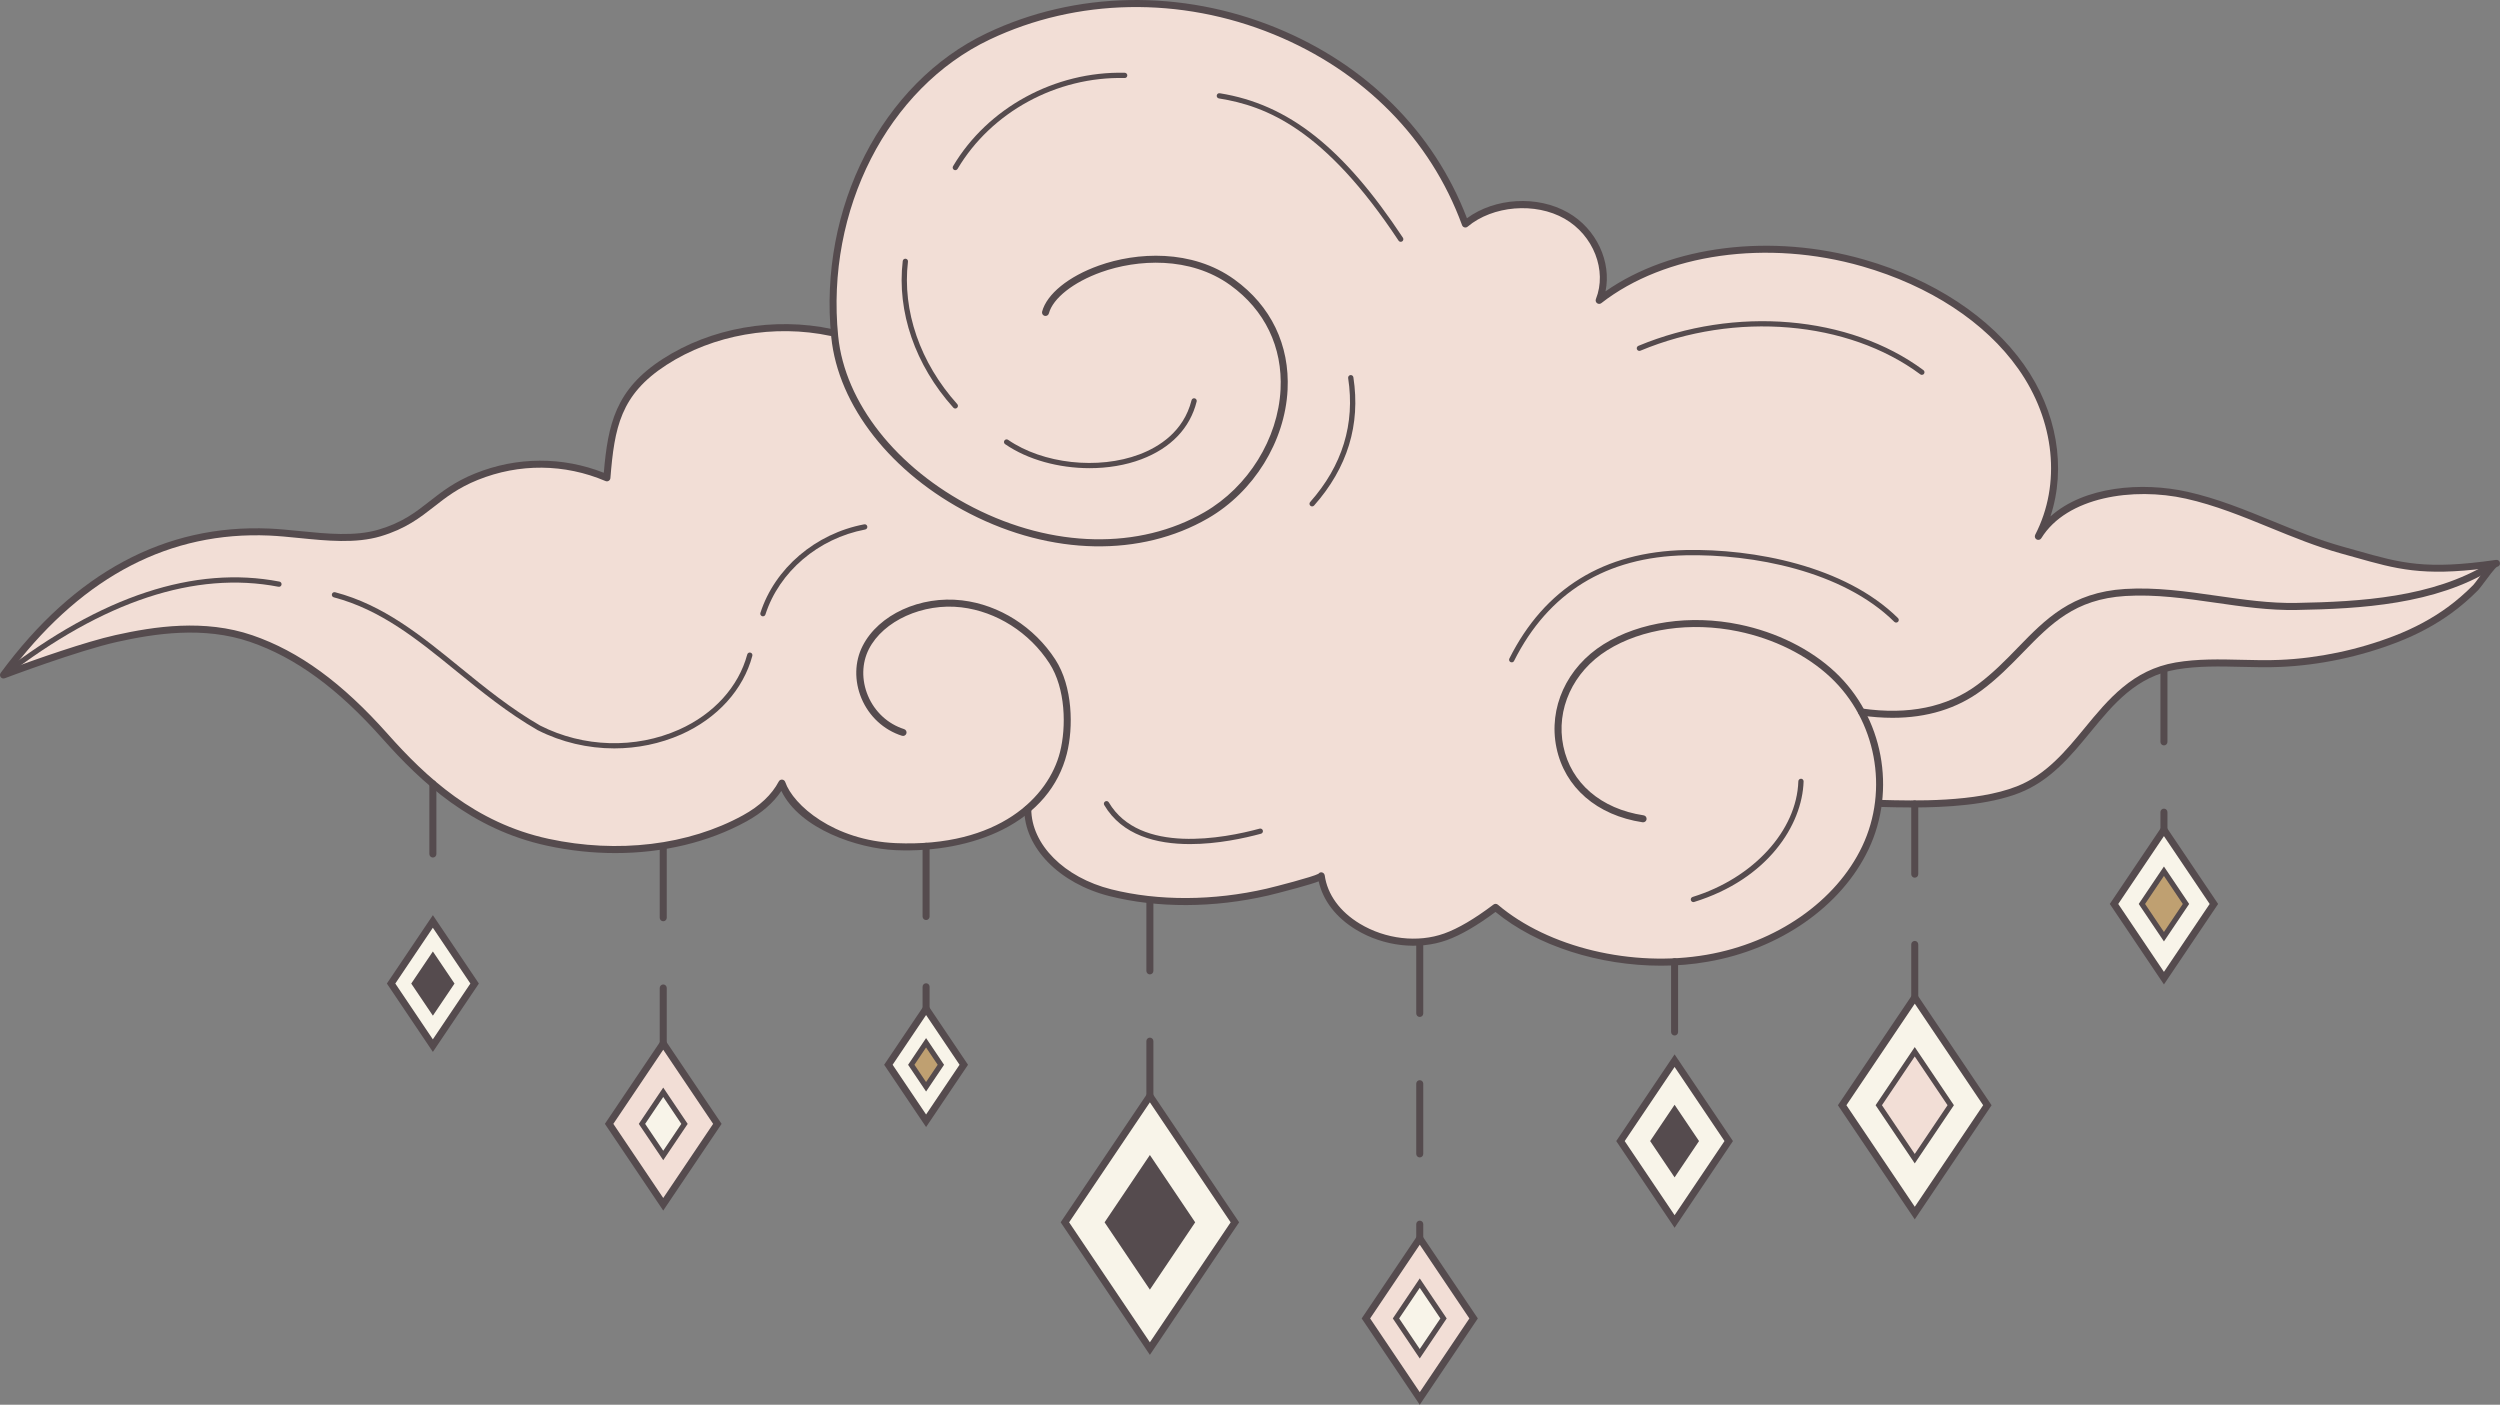 <?xml version="1.0" encoding="UTF-8"?> <svg xmlns="http://www.w3.org/2000/svg" xmlns:xlink="http://www.w3.org/1999/xlink" version="1.1" x="0px" y="0px" viewBox="0 0 711.92 400.03" style="enable-background:new 0 0 711.92 400.03;" xml:space="preserve"><rect x="0" y="0" width="711.92" height="400.03" fill="#808080" stroke="none"/> <style type="text/css"> .st0{fill:#FFFFFF;} .st1{fill:#EAD9EB;} .st2{fill:#95608F;} .st3{fill:#ED859E;} .st4{fill:#FAC87D;} .st5{fill:#554B4E;} .st6{fill:#F8F4E9;} .st7{fill:#BFA071;} .st8{fill:#F2DED6;} </style> <g id="Bg"> </g> <g id="Graphic"> <g id="Cloud_1_00000181089111103243519480000015060019537623982263_"> <g id="Color_00000173160374181438000590000011877331611933406646_"> <path class="st8" d="M666.93,156.64c-15.18-4.19-28.82-12.19-44.25-15.63s-34.65-0.62-42.24,11.72 c7.92-15.32,5.2-34.02-4.9-48.31c-10.1-14.29-26.84-24.33-44.97-29.55c-25.26-7.26-55.27-4.87-75.19,10.65 c3.44-8.65-0.63-19.15-9.35-24.13s-21.23-3.95-28.75,2.37c-19.53-53.48-85.42-77.43-135.9-53.42 c-26.51,12.61-47.05,45.48-43.82,83.91l-0.88,0.43c-16.17-3.44-33.98-0.3-47.41,8.37c-13.43,8.67-15.27,18.37-16.46,33.02 c-11.95-5.09-25.05-5.19-37.11-0.34c-12.4,4.99-14.59,12.16-27.62,16.03c-9.54,2.83-21.61,0.16-31.4-0.26 c-29.63-1.29-54.91,12.53-75.69,40.7c0,0,20.83-7.87,32.12-10.39c12.68-2.83,25.91-4.27,38.41,0.02 c15.6,5.36,27.98,16.42,38.13,27.84c12.46,14.02,26.28,25.83,46.32,30.17c18.65,4.04,39.56,2.27,56.05-6.79 c4.49-2.46,8.36-5.78,10.62-10.05c4.16,12.13,22.36,17.66,32.39,18.09c13.97,0.6,28.17-2.78,37.62-10.72l0.01,0.01 c0,11.32,10.59,20.58,23.53,23.84c14.43,3.63,30.22,3.15,44.66-0.18c1.44-0.33,15.49-3.86,15.38-4.63 c1.96,14.04,21.04,22.52,35.39,17.36c4.99-1.79,10.24-5.33,14.26-8.37c15.22,12.91,39.79,18.01,60.25,14.49 c19.57-3.37,37.36-15.22,45.06-31.47c1.96-4.14,3.21-8.54,3.75-13.01l0.63,0.37c10.21,0.27,27.42,0.66,39.09-3.93 c19-7.48,23.25-31.51,45.05-35.22c9.74-1.66,19.72-0.31,29.54-0.73c11.37-0.48,22.77-2.98,33-6.95 c5.53-2.14,10.74-4.89,15.38-8.3c2.63-1.93,5.07-4.06,7.32-6.33c1.04-1.05,4.73-6.74,5.94-6.91 C688.52,163.64,682.11,160.83,666.93,156.64z"></path> </g> <g id="Sparkling_stars_00000135654819034527404670000012359765884604098983_"> <g id="Line_00000096027972232361097700000006491712729487128203_"> <g> <path class="st5" d="M476.87,294.88c-0.55,0-1-0.45-1-1v-20c0-0.55,0.45-1,1-1s1,0.45,1,1v20 C477.87,294.44,477.42,294.88,476.87,294.88z"></path> </g> <g> <path class="st5" d="M545.26,285.02c-0.55,0-1-0.45-1-1v-15.08c0-0.55,0.45-1,1-1s1,0.45,1,1v15.08 C546.26,284.57,545.82,285.02,545.26,285.02z M545.26,249.94c-0.55,0-1-0.45-1-1v-20c0-0.55,0.45-1,1-1s1,0.45,1,1v20 C546.26,249.49,545.82,249.94,545.26,249.94z"></path> </g> <g> <path class="st5" d="M616.22,237.29c-0.55,0-1-0.45-1-1v-5.02c0-0.55,0.45-1,1-1s1,0.45,1,1v5.02 C617.22,236.85,616.77,237.29,616.22,237.29z M616.22,212.27c-0.55,0-1-0.45-1-1v-20c0-0.55,0.45-1,1-1s1,0.45,1,1v20 C617.22,211.83,616.77,212.27,616.22,212.27z"></path> </g> <g> <path class="st5" d="M188.87,298.14c-0.55,0-1-0.45-1-1v-15.8c0-0.55,0.45-1,1-1s1,0.45,1,1v15.8 C189.87,297.7,189.42,298.14,188.87,298.14z M188.87,262.35c-0.55,0-1-0.45-1-1v-20c0-0.55,0.45-1,1-1s1,0.45,1,1v20 C189.87,261.9,189.42,262.35,188.87,262.35z"></path> </g> <g> <path class="st5" d="M123.27,244.2c-0.55,0-1-0.45-1-1v-20c0-0.55,0.45-1,1-1s1,0.45,1,1v20 C124.27,243.75,123.82,244.2,123.27,244.2z"></path> </g> <g> <path class="st5" d="M263.72,288.26c-0.55,0-1-0.45-1-1V281c0-0.55,0.45-1,1-1s1,0.45,1,1v6.27 C264.72,287.82,264.27,288.26,263.72,288.26z M263.72,262c-0.55,0-1-0.45-1-1v-20c0-0.55,0.45-1,1-1s1,0.45,1,1v20 C264.72,261.55,264.27,262,263.72,262z"></path> </g> <g> <path class="st5" d="M327.45,313.11c-0.55,0-1-0.45-1-1v-15.63c0-0.55,0.45-1,1-1s1,0.45,1,1v15.63 C328.45,312.66,328,313.11,327.45,313.11z M327.45,277.48c-0.55,0-1-0.45-1-1v-20c0-0.55,0.45-1,1-1s1,0.45,1,1v20 C328.45,277.03,328,277.48,327.45,277.48z"></path> </g> <g> <path class="st5" d="M404.3,353.67c-0.55,0-1-0.45-1-1v-4.07c0-0.55,0.45-1,1-1s1,0.45,1,1v4.07 C405.3,353.22,404.85,353.67,404.3,353.67z M404.3,329.6c-0.55,0-1-0.45-1-1v-20c0-0.55,0.45-1,1-1s1,0.45,1,1v20 C405.3,329.15,404.85,329.6,404.3,329.6z M404.3,289.6c-0.55,0-1-0.45-1-1v-20c0-0.55,0.45-1,1-1s1,0.45,1,1v20 C405.3,289.15,404.85,289.6,404.3,289.6z"></path> </g> </g> <g id="Star_00000106118131566103684400000010343678473387311774_"> <g> <g> <polygon class="st6" points="461.45,324.94 476.87,302.04 492.28,324.94 476.87,347.84 "></polygon> <path class="st5" d="M476.87,349.63l-16.62-24.69l16.62-24.69l16.62,24.69L476.87,349.63z M462.66,324.94l14.21,21.11 l14.21-21.11l-14.21-21.11L462.66,324.94z"></path> </g> <g> <polygon class="st6" points="602,257.42 616.22,236.29 630.44,257.42 616.22,278.55 "></polygon> <path class="st5" d="M616.22,280.34l-15.42-22.92l15.42-22.92l15.43,22.92L616.22,280.34z M603.21,257.42l13.01,19.34 l13.02-19.34l-13.02-19.33L603.21,257.42z"></path> </g> <g> <polygon class="st6" points="524.59,314.73 545.26,284.02 565.94,314.73 545.26,345.44 "></polygon> <path class="st5" d="M545.26,347.24l-21.88-32.5l21.88-32.5l21.88,32.5L545.26,347.24z M525.8,314.73l19.47,28.92l19.47-28.92 l-19.47-28.92L525.8,314.73z"></path> </g> <g> <polygon class="st8" points="204.28,320.04 188.87,297.14 173.46,320.04 188.87,342.94 "></polygon> <path class="st5" d="M188.87,344.73l-16.62-24.69l16.62-24.69l16.62,24.69L188.87,344.73z M174.66,320.04l14.21,21.11 l14.21-21.11l-14.21-21.11L174.66,320.04z"></path> </g> <g> <polygon class="st6" points="135.17,280.08 123.27,262.4 111.37,280.08 123.27,297.76 "></polygon> <path class="st5" d="M123.27,299.55l-13.1-19.47l13.1-19.47l13.1,19.47L123.27,299.55z M112.57,280.08l10.69,15.89 l10.69-15.89l-10.69-15.89L112.57,280.08z"></path> </g> <g> <polygon class="st6" points="252.98,303.21 263.72,287.26 274.45,303.21 263.72,319.16 "></polygon> <path class="st5" d="M263.72,320.95l-11.94-17.74l11.94-17.74l11.94,17.74L263.72,320.95z M254.19,303.21l9.53,14.16 l9.53-14.16l-9.53-14.16L254.19,303.21z"></path> </g> <g> <polygon class="st8" points="388.96,375.45 404.3,352.67 419.64,375.45 404.3,398.24 "></polygon> <path class="st5" d="M404.3,400.03l-16.54-24.58l16.54-24.58l16.54,24.58L404.3,400.03z M390.17,375.45l14.13,21l14.13-21 l-14.13-21L390.17,375.45z"></path> </g> <g> <polygon class="st6" points="303.24,348.08 327.45,312.11 351.66,348.08 327.45,384.04 "></polygon> <path class="st5" d="M327.45,385.83l-25.41-37.76l25.41-37.76l25.41,37.76L327.45,385.83z M304.45,348.08l23,34.17l23-34.17 l-23-34.17L304.45,348.08z"></path> </g> </g> <g> <g> <polygon class="st5" points="470.81,324.94 476.87,315.94 482.92,324.94 476.87,333.94 "></polygon> <path class="st5" d="M476.87,335.28l-6.96-10.34l6.96-10.34l6.96,10.34L476.87,335.28z M471.71,324.94l5.15,7.66l5.15-7.66 l-5.15-7.66L471.71,324.94z"></path> </g> <g> <polygon class="st7" points="609.94,257.42 616.22,248.1 622.5,257.42 616.22,266.74 "></polygon> <path class="st5" d="M616.22,268.09l-7.18-10.67l7.18-10.67l7.18,10.67L616.22,268.09z M610.85,257.42l5.37,7.98l5.37-7.98 l-5.37-7.98L610.85,257.42z"></path> </g> <g> <polygon class="st8" points="535.02,314.73 545.26,299.51 555.51,314.73 545.26,329.95 "></polygon> <path class="st5" d="M545.26,331.3l-11.15-16.57l11.15-16.56l11.15,16.56L545.26,331.3z M535.92,314.73l9.34,13.88l9.34-13.88 l-9.34-13.88L535.92,314.73z"></path> </g> <g> <polygon class="st6" points="194.93,320.04 188.87,311.04 182.81,320.04 188.87,329.04 "></polygon> <path class="st5" d="M188.87,330.39l-6.96-10.34l6.96-10.34l6.96,10.34L188.87,330.39z M183.72,320.04l5.15,7.66l5.15-7.66 l-5.15-7.66L183.72,320.04z"></path> </g> <g> <polygon class="st5" points="128.52,280.08 123.27,272.28 118.02,280.08 123.27,287.88 "></polygon> <path class="st5" d="M123.27,289.23l-6.16-9.14l6.16-9.14l6.16,9.14L123.27,289.23z M118.92,280.08l4.35,6.46l4.35-6.46 l-4.35-6.46L118.92,280.08z"></path> </g> <g> <polygon class="st7" points="259.5,303.21 263.72,296.95 267.94,303.21 263.72,309.48 "></polygon> <path class="st5" d="M263.72,310.83l-5.12-7.61l5.12-7.61l5.12,7.61L263.72,310.83z M260.4,303.21l3.31,4.92l3.31-4.92 l-3.31-4.92L260.4,303.21z"></path> </g> <g> <polygon class="st6" points="397.53,375.45 404.3,365.4 411.07,375.45 404.3,385.51 "></polygon> <path class="st5" d="M404.3,386.85l-7.67-11.4l7.67-11.4l7.67,11.4L404.3,386.85z M398.43,375.45l5.87,8.71l5.87-8.71 l-5.87-8.72L398.43,375.45z"></path> </g> <g> <polygon class="st5" points="315.45,348.08 327.45,330.25 339.45,348.08 327.45,365.9 "></polygon> <path class="st5" d="M327.45,367.25l-12.9-19.17l12.9-19.17l12.9,19.17L327.45,367.25z M316.36,348.08l11.09,16.48 l11.09-16.48l-11.09-16.48L316.36,348.08z"></path> </g> </g> </g> </g> <g id="Line_00000133507609530579776900000004561939491994063516_"> <g> <g> <path class="st5" d="M338.88,240.37c-9.53,0-19.33-2.46-24.43-11.12c-0.21-0.36-0.09-0.82,0.27-1.03 c0.36-0.21,0.82-0.09,1.03,0.27c8.78,14.9,32.96,10.2,42.95,7.48c0.4-0.11,0.81,0.13,0.92,0.53c0.11,0.4-0.13,0.81-0.53,0.92 C354.41,238.69,346.74,240.37,338.88,240.37z"></path> </g> <g> <path class="st5" d="M482.23,256.89c-0.32,0-0.62-0.21-0.72-0.53c-0.12-0.4,0.1-0.82,0.5-0.94 c17.28-5.35,29.66-18.89,30.1-32.94c0.01-0.41,0.36-0.71,0.77-0.73c0.41,0.01,0.74,0.36,0.73,0.77 c-0.39,12.41-10.18,27.83-31.16,34.33C482.38,256.88,482.3,256.89,482.23,256.89z"></path> </g> <g> <path class="st5" d="M1,192.97c-0.22,0-0.45-0.1-0.59-0.29c-0.25-0.33-0.19-0.8,0.13-1.05c28.33-21.92,54.92-30.67,79.04-26.01 c0.41,0.08,0.67,0.47,0.59,0.88c-0.08,0.41-0.46,0.68-0.88,0.59c-23.68-4.57-49.86,4.08-77.83,25.72 C1.32,192.92,1.16,192.97,1,192.97z"></path> </g> <g> <path class="st5" d="M174.93,213.12c-7.49,0-15.01-1.74-21.81-5.19c-8.53-4.91-15.91-10.92-23.06-16.73 c-11.09-9.03-21.57-17.56-35.01-21.1c-0.4-0.11-0.64-0.52-0.53-0.92c0.11-0.4,0.51-0.64,0.92-0.53 c13.75,3.62,24.35,12.25,35.57,21.39c7.1,5.78,14.44,11.75,22.82,16.58c12.31,6.26,27.1,6.69,39.53,1.15 c9.89-4.41,16.97-12.22,19.43-21.4c0.11-0.4,0.52-0.64,0.92-0.53c0.4,0.11,0.64,0.52,0.53,0.92 c-2.57,9.63-9.96,17.79-20.27,22.39C187.99,211.79,181.47,213.12,174.93,213.12z"></path> </g> <g> <path class="st5" d="M217.25,175.51c-0.08,0-0.15-0.01-0.23-0.04c-0.39-0.13-0.61-0.55-0.48-0.94 c4.09-12.7,15.69-22.6,29.56-25.22c0.41-0.08,0.8,0.19,0.88,0.6c0.08,0.41-0.19,0.8-0.6,0.88 c-13.34,2.52-24.49,12.02-28.41,24.2C217.86,175.31,217.57,175.51,217.25,175.51z"></path> </g> <g> <path class="st5" d="M430.49,188.62c-0.11,0-0.23-0.03-0.34-0.08c-0.37-0.19-0.52-0.64-0.33-1.01 c10.05-20.02,26.94-30.41,50.19-30.9c19.33-0.41,45.38,4.48,60.48,19.38c0.29,0.29,0.3,0.77,0.01,1.06 c-0.29,0.29-0.77,0.3-1.06,0.01c-14.77-14.58-40.36-19.34-59.4-18.95c-22.65,0.47-39.09,10.59-48.88,30.07 C431.03,188.47,430.77,188.62,430.49,188.62z"></path> </g> <g> <path class="st5" d="M547.29,106.75c-0.16,0-0.31-0.05-0.45-0.15c-20.62-15.3-52.66-18.01-79.71-6.73 c-0.38,0.16-0.82-0.02-0.98-0.4c-0.16-0.38,0.02-0.82,0.4-0.98c27.52-11.48,60.15-8.7,81.18,6.91c0.33,0.25,0.4,0.72,0.16,1.05 C547.75,106.64,547.52,106.75,547.29,106.75z"></path> </g> <g> <path class="st5" d="M310.28,133.32c-8.71,0-17.57-2.37-24.06-6.84c-0.34-0.23-0.43-0.7-0.19-1.04 c0.24-0.34,0.7-0.43,1.04-0.19c9.93,6.84,25.66,8.58,37.41,4.14c5.53-2.09,12.59-6.46,14.83-15.41c0.1-0.4,0.51-0.65,0.91-0.55 c0.4,0.1,0.65,0.51,0.55,0.91c-1.89,7.58-7.34,13.27-15.75,16.45C320.5,132.5,315.42,133.32,310.28,133.32z"></path> </g> <g> <path class="st5" d="M272.04,116.34c-0.21,0-0.41-0.08-0.56-0.25c-10.86-12.09-16.12-27.31-14.41-41.76 c0.05-0.41,0.42-0.7,0.83-0.66c0.41,0.05,0.71,0.42,0.66,0.83c-1.65,14.02,3.46,28.81,14.04,40.58 c0.28,0.31,0.25,0.78-0.06,1.06C272.39,116.28,272.21,116.34,272.04,116.34z"></path> </g> <g> <path class="st5" d="M272.04,48.46c-0.13,0-0.26-0.03-0.38-0.1c-0.36-0.21-0.47-0.67-0.26-1.03 c9.85-16.64,29.03-27.08,48.89-26.61c0.41,0.01,0.74,0.35,0.73,0.77s-0.34,0.76-0.77,0.73c-19.36-0.46-37.98,9.7-47.56,25.87 C272.54,48.32,272.29,48.46,272.04,48.46z"></path> </g> <g> <path class="st5" d="M398.89,68.86c-0.24,0-0.48-0.12-0.63-0.34c-21.05-31.82-37.67-38.33-51.15-40.49 c-0.41-0.07-0.69-0.45-0.62-0.86c0.06-0.41,0.45-0.69,0.86-0.62C366.91,29.7,382.51,42,399.51,67.7 c0.23,0.35,0.13,0.81-0.21,1.04C399.17,68.82,399.03,68.86,398.89,68.86z"></path> </g> <g> <path class="st5" d="M373.65,144.21c-0.18,0-0.35-0.06-0.5-0.19c-0.31-0.27-0.34-0.75-0.06-1.06 c9.18-10.37,12.82-22.25,10.82-35.29c-0.06-0.41,0.22-0.79,0.63-0.86c0.42-0.06,0.79,0.22,0.86,0.63 c2.08,13.51-1.69,25.79-11.18,36.51C374.07,144.13,373.86,144.21,373.65,144.21z"></path> </g> </g> <g> <g> <path class="st5" d="M538.95,204.41c-2.88,0-5.88-0.22-8.98-0.67c-0.55-0.08-0.93-0.59-0.85-1.13 c0.08-0.54,0.59-0.93,1.13-0.85c13.18,1.9,24.22-0.37,32.84-6.76c4.45-3.3,8.06-7.01,11.55-10.61 c7.86-8.09,15.29-15.72,30.46-16.67c8.81-0.55,17.6,0.71,26.1,1.93c7.46,1.07,15.18,2.2,22.82,2.04 c18.11-0.34,38.78-1.52,54.79-11.38c0.47-0.29,1.09-0.14,1.38,0.33c0.29,0.47,0.14,1.09-0.33,1.38 c-16.44,10.12-37.42,11.34-55.8,11.68c-7.8,0.16-15.6-0.97-23.14-2.06c-8.4-1.21-17.09-2.46-25.69-1.92 c-14.4,0.9-21.23,7.93-29.15,16.07c-3.55,3.65-7.22,7.42-11.8,10.82C557.28,201.8,548.78,204.41,538.95,204.41z"></path> </g> <g> <path class="st5" d="M473.03,275c-17.57,0-35.32-5.59-47.16-15.31c-5.26,3.91-9.93,6.62-13.89,8.04 c-8.08,2.9-17.96,1.77-25.78-2.96c-5.72-3.45-9.46-8.31-10.68-13.79c-1.15,0.45-3.04,1.03-6.11,1.88 c-3.66,1.02-7.57,1.99-8.31,2.16c-15.41,3.56-31.44,3.62-45.13,0.17c-14.3-3.6-24.29-13.8-24.29-24.81c0-0.55,0.45-1,1-1 s1,0.45,1,1c0,10.09,9.37,19.5,22.78,22.87c13.39,3.37,29.08,3.3,44.19-0.18c2.55-0.59,13.24-3.37,14.79-4.24 c0.15-0.21,0.39-0.37,0.67-0.41c0.54-0.09,1.05,0.3,1.13,0.85c0.76,5.45,4.31,10.34,9.99,13.77 c7.32,4.42,16.54,5.49,24.07,2.78c3.93-1.41,8.64-4.18,14-8.23c0.37-0.28,0.89-0.27,1.25,0.04 c14.37,12.19,38.25,17.92,59.43,14.26c19.93-3.44,36.92-15.28,44.33-30.91c7.66-16.15,3.93-35.93-9.06-48.12 c-6.73-6.31-16.07-10.95-26.31-13.07c-13.47-2.79-27.38-0.78-37.23,5.37c-9.78,6.11-14.7,16.85-12.52,27.35 c2.17,10.48,10.71,17.83,22.86,19.67c0.55,0.08,0.92,0.59,0.84,1.14c-0.08,0.55-0.59,0.92-1.14,0.84 c-13-1.97-22.17-9.91-24.52-21.24c-2.35-11.33,2.92-22.89,13.42-29.45c10.27-6.42,24.74-8.52,38.69-5.63 c10.59,2.19,20.28,7.01,27.27,13.57c13.62,12.77,17.53,33.51,9.5,50.44c-7.69,16.21-25.24,28.48-45.8,32.02 C481.97,274.64,477.5,275,473.03,275z M375.27,249.56C375.27,249.56,375.27,249.56,375.27,249.56S375.27,249.56,375.27,249.56z "></path> </g> <g> <path class="st5" d="M544.55,229.94c-3.39,0-6.47-0.08-8.98-0.15c-0.55-0.02-0.99-0.47-0.97-1.03s0.49-1,1.03-0.97 c9.45,0.26,27.03,0.72,38.69-3.86c8.37-3.29,13.94-10.07,19.34-16.63c6.7-8.14,13.62-16.56,25.91-18.65 c6.23-1.06,12.62-0.91,18.79-0.76c3.58,0.09,7.28,0.18,10.88,0.02c10.96-0.46,22.26-2.84,32.68-6.88 c5.65-2.19,10.75-4.94,15.15-8.17c2.52-1.85,4.94-3.95,7.2-6.23c0.29-0.29,0.93-1.15,1.6-2.06c0.83-1.12,1.51-2.02,2.09-2.74 c-18.19,2.3-25.5,0.23-37.22-3.08c-1.29-0.37-2.65-0.75-4.08-1.14c-6.98-1.93-13.72-4.69-20.23-7.35 c-7.7-3.15-15.66-6.41-23.96-8.26c-14.96-3.34-33.91-0.53-41.17,11.27c-0.28,0.46-0.88,0.61-1.34,0.35 c-0.47-0.26-0.64-0.85-0.4-1.33c7.44-14.41,5.6-32.52-4.83-47.27c-9.37-13.26-25.15-23.62-44.43-29.17 c-27.01-7.77-56.17-3.65-74.3,10.48c-0.36,0.28-0.85,0.28-1.21,0.01c-0.36-0.27-0.5-0.75-0.33-1.17 c3.23-8.14-0.69-18.19-8.92-22.89c-8.31-4.75-20.44-3.75-27.61,2.27c-0.25,0.21-0.58,0.29-0.9,0.2 c-0.32-0.08-0.57-0.32-0.68-0.62c-8.97-24.56-28.01-43.85-53.61-54.33c-26.59-10.88-56.08-10.34-80.92,1.47 c-29.01,13.8-46.74,48.54-43.13,84.48c1.9,18.92,16.63,37.6,38.44,48.76c22.65,11.59,47.28,12.1,65.88,1.34 c12.44-7.2,20.94-20.91,21.65-34.94c0.61-12.06-4.47-22.61-14.3-29.7c-11.52-8.31-26.55-7.36-36.77-3.71 c-7.91,2.83-13.76,7.43-14.9,11.74c-0.14,0.53-0.69,0.85-1.22,0.71s-0.85-0.69-0.71-1.22c1.33-4.99,7.52-10.02,16.16-13.1 c10.7-3.83,26.47-4.79,38.61,3.97c10.4,7.5,15.77,18.66,15.13,31.42c-0.74,14.69-9.62,29.04-22.64,36.57 c-19.19,11.1-44.53,10.62-67.79-1.29c-22.41-11.47-37.55-30.76-39.52-50.35c-3.7-36.77,14.5-72.33,44.26-86.48 C306.3-2.6,336.38-3.15,363.49,7.94c25.69,10.51,44.9,29.72,54.25,54.21c7.95-5.85,20.06-6.59,28.79-1.61 c8.11,4.63,12.41,14.02,10.67,22.42c18.71-13.06,47.22-16.64,73.65-9.04c19.72,5.67,35.88,16.3,45.51,29.93 c9.43,13.34,12.1,29.36,7.54,43.22c9.6-8.62,26.06-9.91,39-7.03c8.47,1.89,16.51,5.18,24.29,8.36 c6.46,2.65,13.14,5.38,20.01,7.28c1.43,0.4,2.79,0.78,4.09,1.15c12.52,3.54,19.41,5.5,39.49,2.61l0,0 c0.56-0.08,1.05,0.3,1.13,0.85c0.08,0.55-0.3,1.05-0.85,1.13c-0.56,0.28-2.6,3.02-3.58,4.35c-0.78,1.05-1.4,1.88-1.79,2.28 c-2.33,2.36-4.83,4.52-7.44,6.44c-4.55,3.34-9.8,6.17-15.61,8.42c-10.62,4.11-22.14,6.54-33.32,7.01 c-3.67,0.16-7.4,0.07-11.01-0.02c-6.08-0.15-12.37-0.29-18.41,0.73c-11.56,1.97-17.94,9.73-24.7,17.95 c-5.56,6.75-11.3,13.74-20.15,17.22C566.17,229.29,554.11,229.94,544.55,229.94z"></path> </g> <g> <path class="st5" d="M175.24,242.93c-6.42,0-12.97-0.69-19.46-2.1c-21.58-4.67-35.79-18.03-46.86-30.48 c-12.75-14.35-24.73-23.1-37.71-27.56c-13.19-4.53-27.17-2.37-37.87,0.01c-11.09,2.47-31.78,10.27-31.99,10.35 c-0.42,0.16-0.88,0.02-1.15-0.33c-0.27-0.35-0.27-0.84-0.01-1.2c21.07-28.57,46.86-42.39,76.54-41.1 c2.74,0.12,5.6,0.41,8.63,0.71c7.74,0.78,15.75,1.58,22.45-0.41c6.81-2.02,10.56-4.96,14.53-8.07c3.5-2.74,7.12-5.57,13-7.94 c11.86-4.77,24.8-4.82,36.6-0.18c1.2-13.85,3.32-23.72,16.8-32.42c13.68-8.84,31.69-12.02,48.16-8.51 c0.54,0.12,0.88,0.65,0.77,1.19c-0.12,0.54-0.65,0.88-1.19,0.77c-15.96-3.4-33.41-0.32-46.66,8.24 c-13.17,8.51-14.83,17.86-16,32.26c-0.03,0.32-0.21,0.61-0.48,0.77c-0.28,0.17-0.61,0.19-0.91,0.06 c-11.65-4.96-24.55-5.08-36.35-0.33c-5.62,2.26-9.12,5-12.51,7.66c-3.94,3.08-8.02,6.27-15.2,8.41 c-7.08,2.1-15.29,1.28-23.22,0.48c-3-0.3-5.83-0.58-8.51-0.7c-28.08-1.21-52.53,11.42-72.79,37.58 c6.31-2.31,20.47-7.33,29.05-9.24c10.96-2.44,25.29-4.64,38.95,0.05c13.32,4.57,25.57,13.51,38.56,28.12 c10.85,12.21,24.77,25.3,45.79,29.85c19.69,4.26,39.87,1.82,55.36-6.69c4.79-2.63,8.22-5.87,10.21-9.64 c0.19-0.35,0.55-0.57,0.96-0.53c0.4,0.03,0.74,0.3,0.87,0.67c2.26,6.58,13.82,16.66,31.49,17.42 c29.37,1.25,43.55-13.2,46.77-25.95c1.8-7.13,1.62-18.07-3.01-25.24c-5.69-8.8-15.08-14.77-25.11-15.96 c-10.89-1.29-22.21,3.82-26.32,11.91c-2.02,3.98-2.12,8.81-0.26,13.25c1.92,4.58,5.67,8.05,10.3,9.52 c0.53,0.17,0.82,0.73,0.65,1.25c-0.17,0.53-0.73,0.82-1.25,0.65c-5.18-1.64-9.39-5.53-11.54-10.65 c-2.08-4.98-1.97-10.42,0.32-14.92c4.54-8.94,16.46-14.41,28.34-12.99c10.61,1.26,20.54,7.57,26.55,16.86 c4.96,7.67,5.18,19.28,3.27,26.81c-2.35,9.3-8.68,16.78-18.31,21.62c-8.45,4.25-19.27,6.32-30.48,5.84 c-10.71-0.46-27.24-5.98-32.51-16.87c-2.24,3.37-5.58,6.29-9.97,8.7C201.74,239.87,188.76,242.93,175.24,242.93z"></path> </g> </g> </g> </g> </g> <g id="Guide"> </g> </svg> 